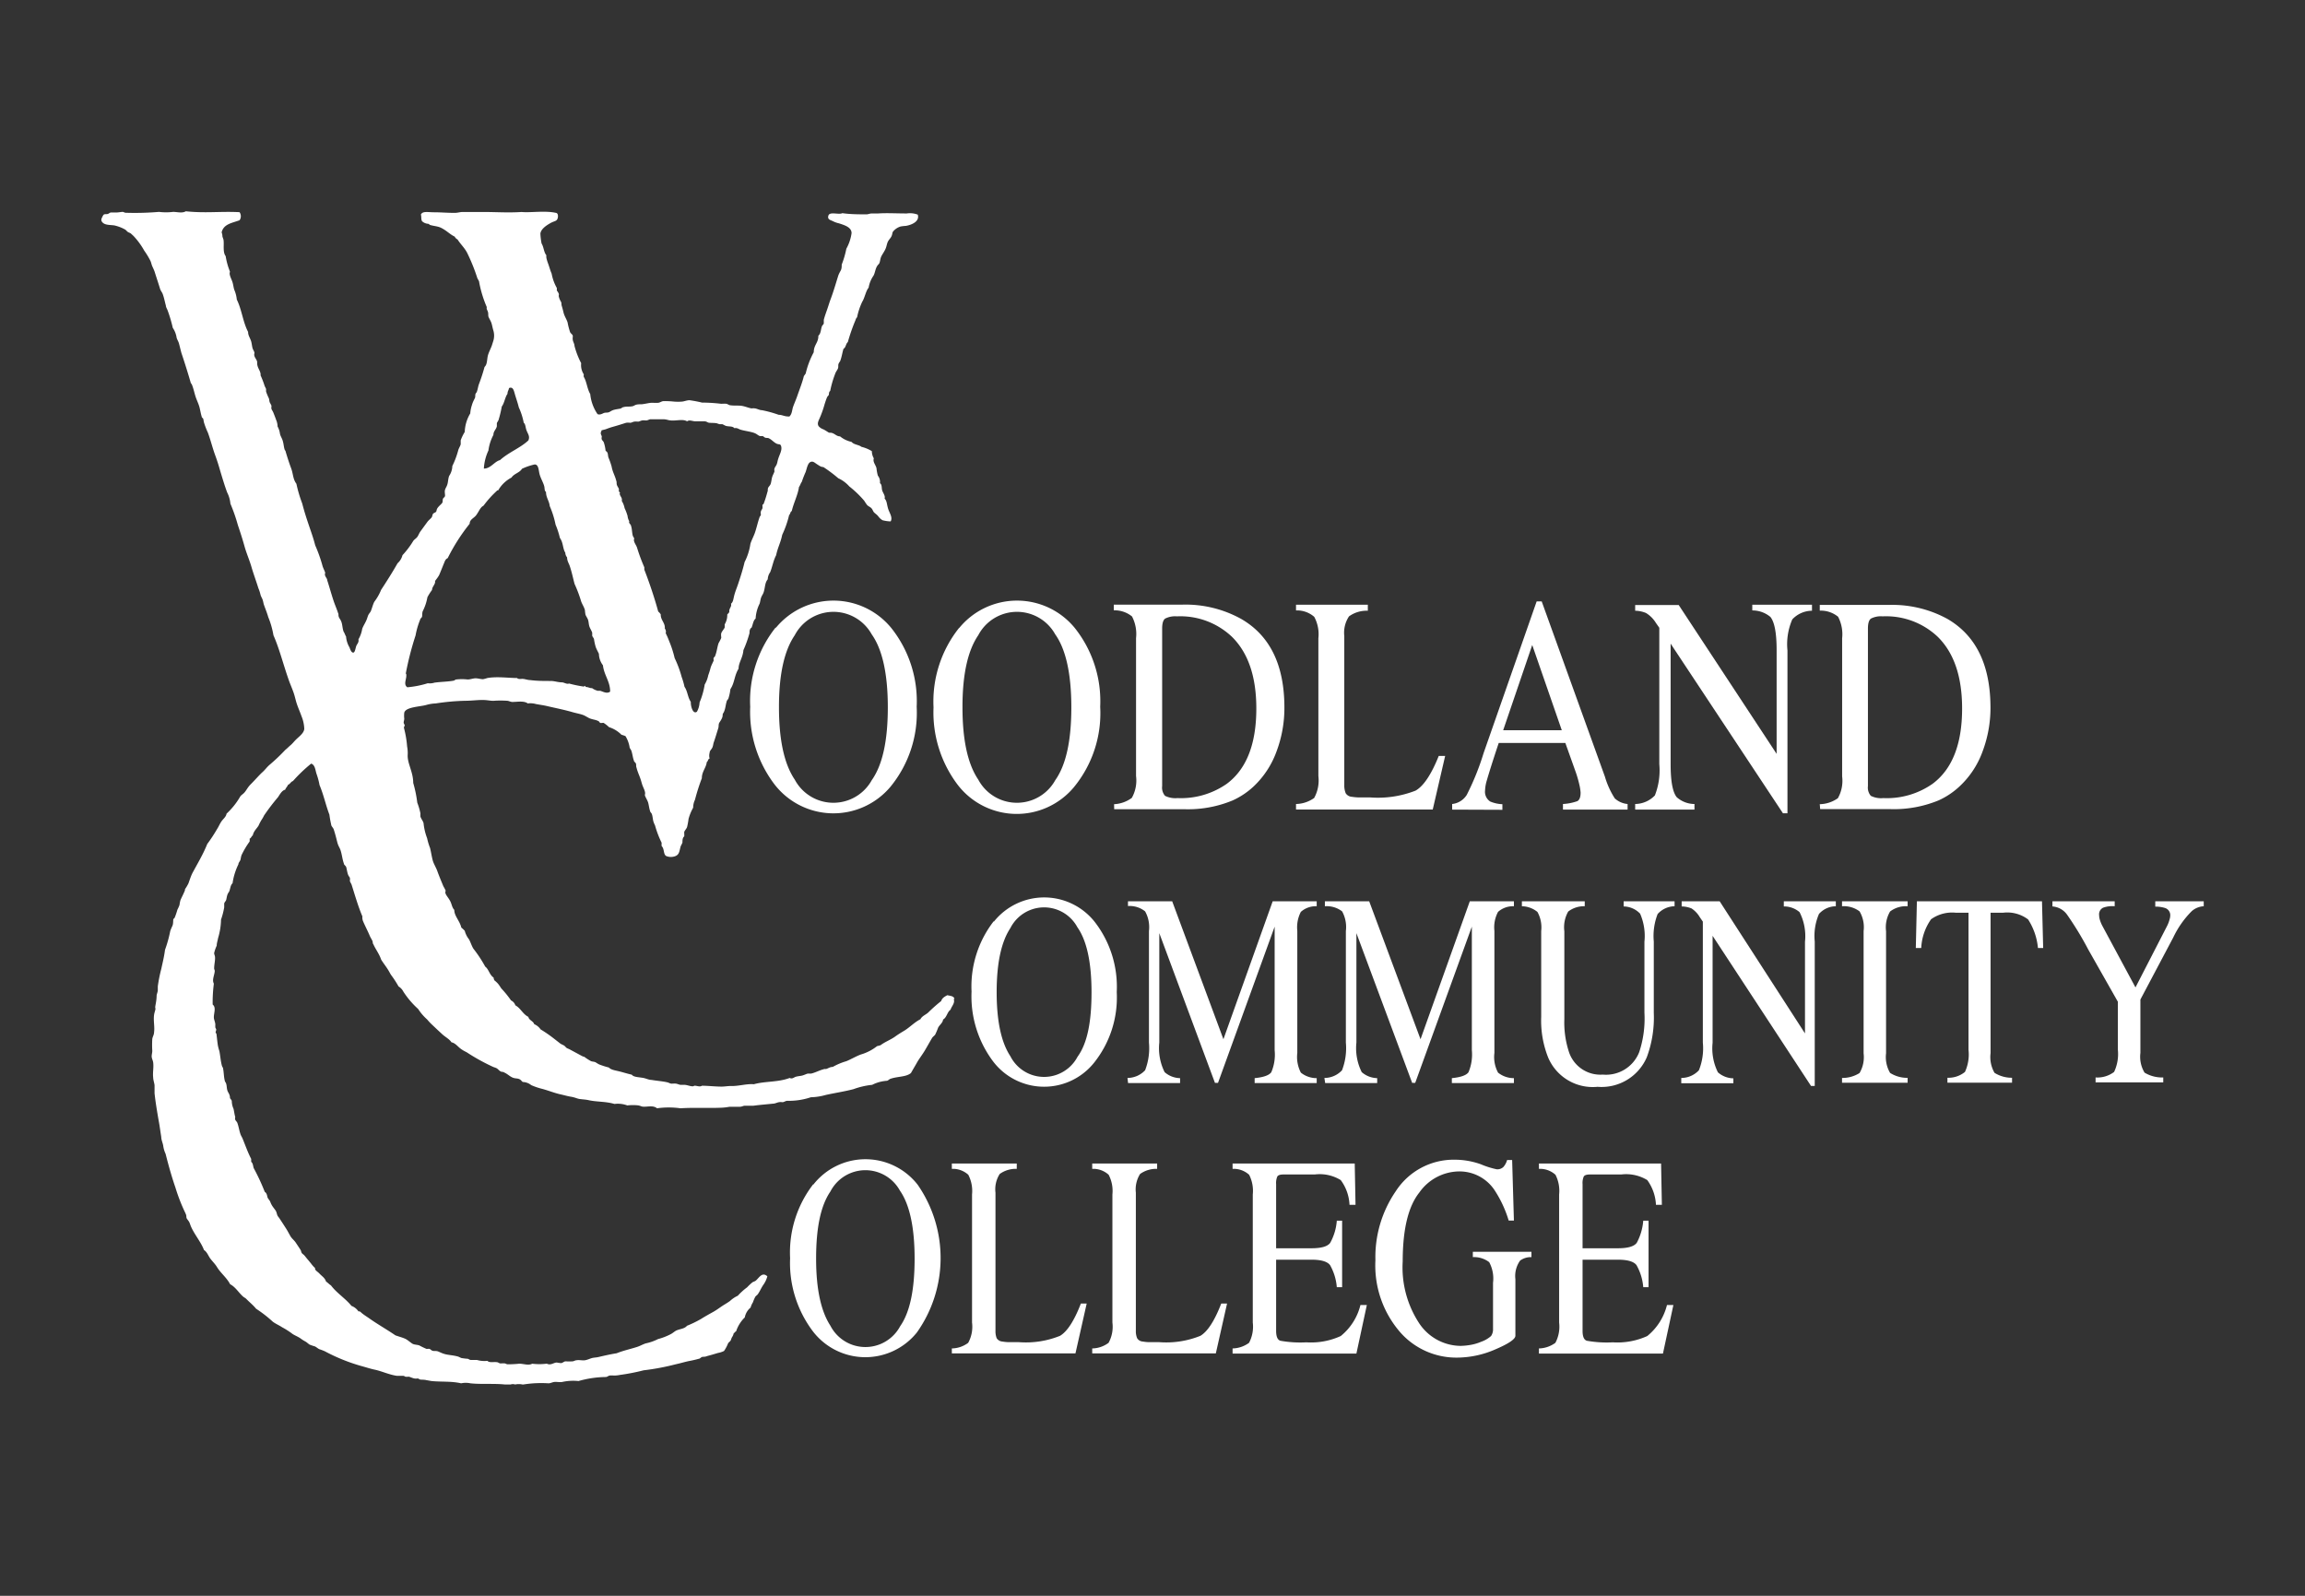 <svg id="Layer_1" data-name="Layer 1" xmlns="http://www.w3.org/2000/svg" viewBox="0 0 234 162"><rect x="0" y="0" width="234" height="162" fill="#333333" stroke="none"/><defs><style>.cls-1,.cls-2{fill:#fff;}.cls-1{fill-rule:evenodd;}</style></defs><path class="cls-1" d="M84.3,134.58a4,4,0,0,0,7.08.06c1-1.43,1.47-3.72,1.47-6.87s-.5-5.48-1.49-6.9a4,4,0,0,0-7.06.09c-1,1.46-1.45,3.73-1.45,6.81s.49,5.34,1.45,6.81m-1.74-14.31a6.72,6.72,0,0,1,10.6,0,13.06,13.06,0,0,1-.08,15,6.71,6.71,0,0,1-10.67-.27,11.52,11.52,0,0,1-2.2-7.28,11.32,11.32,0,0,1,2.35-7.5"/><path class="cls-2" d="M96.63,136.89a2.86,2.86,0,0,0,1.66-.57,3.39,3.39,0,0,0,.39-2.06v-13a3.56,3.56,0,0,0-.38-2,2.32,2.32,0,0,0-1.67-.6v-.54h6.59v.54a2.76,2.76,0,0,0-1.73.52,2.87,2.87,0,0,0-.43,1.9v14a2,2,0,0,0,.12.77.75.75,0,0,0,.58.34,4.87,4.87,0,0,0,.55.06h1.1a9.25,9.25,0,0,0,4.2-.64c.73-.43,1.44-1.52,2.12-3.28h.59l-1.14,5.06H96.63Z"/><path class="cls-2" d="M110.88,136.89a2.86,2.86,0,0,0,1.66-.57,3.39,3.39,0,0,0,.39-2.06v-13a3.56,3.56,0,0,0-.38-2,2.32,2.32,0,0,0-1.67-.6v-.54h6.59v.54a2.78,2.78,0,0,0-1.73.52,2.94,2.94,0,0,0-.43,1.9v14a1.84,1.84,0,0,0,.13.77.72.72,0,0,0,.58.34,4.46,4.46,0,0,0,.54.06h1.1a9.25,9.25,0,0,0,4.2-.64c.73-.43,1.44-1.52,2.12-3.28h.59l-1.14,5.06H110.88Z"/><path class="cls-2" d="M125.13,136.89a2.93,2.93,0,0,0,1.67-.57,3.49,3.49,0,0,0,.38-2.06v-13a3.58,3.58,0,0,0-.37-2,2.33,2.33,0,0,0-1.68-.6v-.54h12.4l.08,4.19H137a4.55,4.55,0,0,0-.89-2.51,4.08,4.08,0,0,0-2.64-.57h-3.17q-.51,0-.63.21a1.66,1.66,0,0,0-.12.77v6.51h3.59c1,0,1.63-.18,1.9-.55a5.48,5.48,0,0,0,.67-2.25h.54v6.75h-.54a5.43,5.43,0,0,0-.68-2.23c-.27-.37-.9-.56-1.89-.56h-3.59v7.23c0,.58.15.92.44,1a11.44,11.44,0,0,0,2.63.16,7.26,7.26,0,0,0,3.49-.64,5.84,5.84,0,0,0,2-3.15h.65l-1.06,4.93H125.13Z"/><path class="cls-2" d="M150.42,118.23a8.62,8.62,0,0,0,1.51.47.87.87,0,0,0,.7-.24,1.83,1.83,0,0,0,.37-.7h.51l.18,6.15h-.53a11.79,11.79,0,0,0-1.49-3.17,4.28,4.28,0,0,0-3.58-1.82,5,5,0,0,0-4,2.14q-1.69,2.11-1.69,7a10.32,10.32,0,0,0,1.69,6.3,5.1,5.1,0,0,0,4.2,2.27,6.62,6.62,0,0,0,1-.1,4.82,4.82,0,0,0,1.08-.32,3,3,0,0,0,1-.58,1.21,1.21,0,0,0,.2-.74v-4.66a3.51,3.51,0,0,0-.39-2.1,2.53,2.53,0,0,0-1.66-.51v-.54h5.95v.54a1.85,1.85,0,0,0-1.15.35,2.69,2.69,0,0,0-.48,1.89v5.74c0,.34-.67.8-2,1.37a9.78,9.78,0,0,1-3.86.85,7.59,7.59,0,0,1-5.76-2.49,10.33,10.33,0,0,1-2.59-7.39,11.8,11.8,0,0,1,2.06-7,7,7,0,0,1,6-3.21,7.89,7.89,0,0,1,2.66.47"/><path class="cls-2" d="M156.23,136.89a2.93,2.93,0,0,0,1.67-.57,3.49,3.49,0,0,0,.38-2.06v-13a3.58,3.58,0,0,0-.37-2,2.33,2.33,0,0,0-1.68-.6v-.54h12.4l.08,4.19h-.6a4.64,4.64,0,0,0-.88-2.51,4.13,4.13,0,0,0-2.65-.57h-3.16c-.35,0-.56.07-.64.21a1.66,1.66,0,0,0-.12.77v6.51h3.59c1,0,1.63-.18,1.91-.55a5.68,5.68,0,0,0,.66-2.25h.54v6.75h-.54a5.43,5.43,0,0,0-.68-2.23c-.27-.37-.9-.56-1.89-.56h-3.59v7.23c0,.58.15.92.44,1a11.44,11.44,0,0,0,2.63.16,7.33,7.33,0,0,0,3.5-.64,5.89,5.89,0,0,0,2-3.15h.65l-1.06,4.93H156.23Z"/><path class="cls-1" d="M102.57,107.22a3.84,3.84,0,0,0,6.82.06c1-1.37,1.42-3.55,1.42-6.56s-.48-5.23-1.43-6.58a3.84,3.84,0,0,0-6.81.08q-1.39,2.1-1.39,6.5t1.39,6.5m-1.68-13.65a6.54,6.54,0,0,1,10.23,0,10.75,10.75,0,0,1,2.25,7.14,10.61,10.61,0,0,1-2.33,7.21,6.5,6.5,0,0,1-10.29-.26,11,11,0,0,1-2.12-7,10.8,10.8,0,0,1,2.26-7.15"/><path class="cls-2" d="M114.46,109.43a2.46,2.46,0,0,0,1.79-.78,6.23,6.23,0,0,0,.39-2.81V94.52a3.29,3.29,0,0,0-.39-2,2.5,2.5,0,0,0-1.74-.54V91.5H119l5.2,14,5-14h4.47V92a2.28,2.28,0,0,0-1.61.57,3.41,3.41,0,0,0-.36,1.93v12.39a3.44,3.44,0,0,0,.36,2,2.55,2.55,0,0,0,1.61.56v.5h-6.3v-.5c.91-.09,1.47-.29,1.69-.6a4.53,4.53,0,0,0,.34-2.24V94.07l-5.75,15.86h-.31l-5.65-15.2v11.11a5.44,5.44,0,0,0,.54,3,2.44,2.44,0,0,0,1.57.61v.5h-5.28Z"/><path class="cls-2" d="M134.45,109.43a2.44,2.44,0,0,0,1.79-.78,6.23,6.23,0,0,0,.39-2.81V94.52a3.31,3.31,0,0,0-.38-2A2.56,2.56,0,0,0,134.5,92V91.5H139l5.21,14,5-14h4.48V92a2.28,2.28,0,0,0-1.61.57,3.31,3.31,0,0,0-.37,1.93v12.39a3.34,3.34,0,0,0,.37,2,2.55,2.55,0,0,0,1.61.56v.5h-6.3v-.5c.91-.09,1.47-.29,1.69-.6a4.65,4.65,0,0,0,.34-2.24V94.07l-5.75,15.86h-.31l-5.66-15.2v11.11a5.44,5.44,0,0,0,.54,3,2.47,2.47,0,0,0,1.57.61v.5h-5.28Z"/><path class="cls-2" d="M160.88,91.5V92a2.6,2.6,0,0,0-1.68.54,3.22,3.22,0,0,0-.39,2v8.91a9.58,9.58,0,0,0,.49,3.41,3.36,3.36,0,0,0,3.41,2.23,3.62,3.62,0,0,0,3.7-2.28,10.82,10.82,0,0,0,.53-4V95.6a5.67,5.67,0,0,0-.44-2.85,2.36,2.36,0,0,0-1.67-.73V91.5H170V92a2.36,2.36,0,0,0-1.72.79,6.15,6.15,0,0,0-.39,2.79v7.24a11.58,11.58,0,0,1-.71,4.51,5,5,0,0,1-5,3,4.92,4.92,0,0,1-5-2.94,10.12,10.12,0,0,1-.72-4.16V94.52a3.24,3.24,0,0,0-.38-1.94A2.54,2.54,0,0,0,154.5,92V91.5Z"/><path class="cls-2" d="M170.68,109.43a2.44,2.44,0,0,0,1.79-.78,6,6,0,0,0,.4-2.81V93.56l-.31-.45a2.67,2.67,0,0,0-.84-.89,2.76,2.76,0,0,0-1-.2V91.5h3.86l8.66,13.41V95.6a5.36,5.36,0,0,0-.55-3,2.39,2.39,0,0,0-1.6-.58V91.5h5.28V92a2.33,2.33,0,0,0-1.71.78,5.65,5.65,0,0,0-.43,2.8v14.66h-.38L173.86,95v10.86a5.44,5.44,0,0,0,.54,3,2.44,2.44,0,0,0,1.57.61v.5h-5.29Z"/><path class="cls-2" d="M187,109.43a3.24,3.24,0,0,0,1.78-.5,3.18,3.18,0,0,0,.41-2V94.52a3.16,3.16,0,0,0-.41-2A2.66,2.66,0,0,0,187,92V91.5h6.66V92a2.66,2.66,0,0,0-1.78.53,3.16,3.16,0,0,0-.41,2v12.39a3.18,3.18,0,0,0,.41,2,3.24,3.24,0,0,0,1.78.5v.5H187Z"/><path class="cls-2" d="M194.6,91.5h12.7l.12,4.74h-.53a6.45,6.45,0,0,0-1-2.9,3.5,3.5,0,0,0-2.56-.68h-1.25v14.25a3.19,3.19,0,0,0,.4,2,3.27,3.27,0,0,0,1.78.5v.5h-6.56v-.5a2.65,2.65,0,0,0,1.78-.59,4.26,4.26,0,0,0,.36-2.25V92.66h-1.26a3.67,3.67,0,0,0-2.54.66,5.51,5.51,0,0,0-1,2.92h-.55Z"/><path class="cls-2" d="M214.68,91.5V92a2.72,2.72,0,0,0-1.18.15.74.74,0,0,0-.4.76,1.71,1.71,0,0,0,.07.45,3.33,3.33,0,0,0,.29.69l3.33,6.19L220,94a3.14,3.14,0,0,0,.25-.66,1.4,1.4,0,0,0,.07-.38.76.76,0,0,0-.52-.78,3.08,3.08,0,0,0-1-.14V91.5h4.92V92a2,2,0,0,0-1.22.5,9.59,9.59,0,0,0-1.88,2.68l-3.33,6.29v5.42a3.13,3.13,0,0,0,.42,2,3.44,3.44,0,0,0,1.9.49v.5h-6.87v-.5a2.81,2.81,0,0,0,1.88-.56,4.26,4.26,0,0,0,.38-2.28v-4.85L212,96.4a32.55,32.55,0,0,0-2.15-3.54,2,2,0,0,0-1.49-.84V91.5Z"/><path class="cls-1" d="M80.68,79.14a4.45,4.45,0,0,0,7.82.06c1.09-1.54,1.63-4,1.63-7.39s-.55-5.89-1.64-7.42a4.44,4.44,0,0,0-7.81.1q-1.61,2.36-1.6,7.32c0,3.3.53,5.75,1.6,7.33M78.75,63.75a7.58,7.58,0,0,1,11.73,0,11.94,11.94,0,0,1,2.58,8,11.84,11.84,0,0,1-2.67,8.13,7.56,7.56,0,0,1-11.8-.3,12.17,12.17,0,0,1-2.43-7.83,12,12,0,0,1,2.59-8.06"/><path class="cls-1" d="M99.31,79.14a4.45,4.45,0,0,0,7.82.06c1.09-1.54,1.63-4,1.63-7.39s-.55-5.89-1.64-7.42a4.44,4.44,0,0,0-7.81.1q-1.61,2.36-1.6,7.32c0,3.3.53,5.75,1.6,7.33M97.38,63.75a7.58,7.58,0,0,1,11.73,0,11.94,11.94,0,0,1,2.58,8A11.84,11.84,0,0,1,109,79.94a7.56,7.56,0,0,1-11.8-.3,12.17,12.17,0,0,1-2.43-7.83,12,12,0,0,1,2.59-8.06"/><path class="cls-1" d="M118.25,80.78a2.36,2.36,0,0,0,1.29.24,8.12,8.12,0,0,0,5-1.45q3-2.23,3-7.65,0-4.83-2.47-7.27a7.62,7.62,0,0,0-5.6-2.08,2.22,2.22,0,0,0-1.19.23c-.2.15-.3.49-.3,1v16a1.28,1.28,0,0,0,.3,1m-5.18.84A3.29,3.29,0,0,0,114.9,81a3.6,3.6,0,0,0,.43-2.22v-14a3.85,3.85,0,0,0-.41-2.2,2.78,2.78,0,0,0-1.85-.62v-.58h7A11.66,11.66,0,0,1,126,62.83q4.39,2.53,4.39,9a12.55,12.55,0,0,1-.8,4.46,9.15,9.15,0,0,1-2.36,3.58,7.89,7.89,0,0,1-2.1,1.39,11.82,11.82,0,0,1-4.86.89h-7.16Z"/><path class="cls-2" d="M131.57,81.62a3.27,3.27,0,0,0,1.84-.61,3.67,3.67,0,0,0,.43-2.22v-14a3.71,3.71,0,0,0-.42-2.17,2.65,2.65,0,0,0-1.85-.65v-.58h7.29V62a3.07,3.07,0,0,0-1.91.57,3,3,0,0,0-.48,2V79.69a2.1,2.1,0,0,0,.14.83.8.8,0,0,0,.64.37,5.54,5.54,0,0,0,.6.06h1.22a10.47,10.47,0,0,0,4.64-.69c.81-.46,1.59-1.63,2.35-3.52h.65l-1.26,5.44H131.57Z"/><path class="cls-1" d="M158.55,74.13l-3-8.65-2.95,8.65Zm-11.13,8.06v-.57a2,2,0,0,0,1.48-.92,26.15,26.15,0,0,0,1.71-4.24L156,61.05h.51l6.42,17.8a8.46,8.46,0,0,0,1,2.2,2.22,2.22,0,0,0,1.3.57v.57h-6.56v-.57a5.22,5.22,0,0,0,1.46-.29q.33-.18.33-.87a5.1,5.1,0,0,0-.13-.82,12.23,12.23,0,0,0-.35-1.22l-1.07-3h-6.76c-.67,2-1.07,3.31-1.2,3.77a4.08,4.08,0,0,0-.19,1.07,1.17,1.17,0,0,0,.53,1.11,3.51,3.51,0,0,0,1.23.27v.57Z"/><path class="cls-2" d="M166,81.62a2.81,2.81,0,0,0,2-.87,6.94,6.94,0,0,0,.45-3.17V63.73l-.35-.5a3,3,0,0,0-1-1A3,3,0,0,0,166,62v-.58h4.42l9.94,15.11V66c0-1.72-.21-2.85-.63-3.37a2.84,2.84,0,0,0-1.84-.66v-.58h6.06V62a2.76,2.76,0,0,0-2,.88,6.32,6.32,0,0,0-.49,3.15V82.56H181L169.6,65.34V77.58c0,1.71.2,2.83.62,3.35a2.72,2.72,0,0,0,1.8.69v.57H166Z"/><path class="cls-1" d="M189.9,80.78a2.33,2.33,0,0,0,1.29.24,8.09,8.09,0,0,0,5-1.45q3-2.23,3-7.65,0-4.83-2.47-7.27a7.63,7.63,0,0,0-5.6-2.08,2.2,2.2,0,0,0-1.19.23c-.2.15-.3.49-.3,1v16a1.28,1.28,0,0,0,.3,1m-5.19.84a3.3,3.3,0,0,0,1.84-.61,3.6,3.6,0,0,0,.43-2.22v-14a3.85,3.85,0,0,0-.41-2.2,2.79,2.79,0,0,0-1.86-.62v-.58h7a11.66,11.66,0,0,1,5.94,1.41q4.38,2.53,4.39,9a12.55,12.55,0,0,1-.8,4.46,9.06,9.06,0,0,1-2.37,3.58,7.84,7.84,0,0,1-2.09,1.39,11.89,11.89,0,0,1-4.86.89h-7.17Z"/><path class="cls-1" d="M96.9,101.39c-.11-.29-.4-.28-.73-.36-.26.14-.53.28-.62.59a16.23,16.23,0,0,0-1.32,1.17c-.25.23-.63.35-.79.68-.62.31-1.1.85-1.7,1.2-.32.19-.62.38-.91.59-.48.33-1,.51-1.44.85a3.58,3.58,0,0,1-.35.09,4.81,4.81,0,0,1-1.65.85c-.51.19-1,.49-1.47.68a6.36,6.36,0,0,0-1.38.58c-.24,0-.41.11-.58.18s-.22,0-.36.06c-.42.11-.83.34-1.26.44-.1,0-.22,0-.32,0s-.38.15-.59.2-.44.06-.64.12-.37.26-.62.12c-1.16.45-2.53.32-3.64.64-.71-.07-1.57.21-2.35.18-.32,0-.62.06-.91.06-.67,0-1.3-.08-2-.09-.23.15-.5,0-.74,0-.07,0-.13.06-.2.06-.28,0-.56-.14-.85-.15-.13,0-.25,0-.38,0s-.31-.1-.47-.12-.3,0-.45,0-.3-.11-.46-.14c-.49-.11-1.07-.15-1.59-.24-.27,0-.54-.15-.82-.2-.49-.09-1-.08-1.17-.33-.53-.12-.91-.25-1.33-.35s-.79-.15-1-.38a7.79,7.79,0,0,1-1-.32,4.05,4.05,0,0,1-.35-.21c-.15-.07-.33-.06-.47-.12a5.21,5.21,0,0,1-.68-.44c-.08,0-.2-.06-.29-.11l-1.15-.62c-.1-.06-.23-.1-.32-.15s-.18-.19-.29-.26-.27-.12-.39-.21l-.64-.5a13.5,13.5,0,0,0-1.35-.93,1.47,1.47,0,0,0-.65-.53c-.09-.32-.54-.4-.59-.74-.56-.27-.78-.88-1.32-1.17a.85.85,0,0,0-.44-.5,10.41,10.41,0,0,0-1-1.23,4.84,4.84,0,0,0-.3-.44,2.6,2.6,0,0,0-.38-.36.62.62,0,0,1-.09-.29c-.42-.27-.49-.85-.85-1.11a13,13,0,0,0-1.2-1.82c-.18-.29-.28-.64-.44-.94a2.35,2.35,0,0,1-.44-.88,3.61,3.61,0,0,0-.35-.33c-.16-.69-.72-1.18-.71-1.79-.23-.23-.25-.57-.41-.88s-.4-.57-.47-.76,0-.22,0-.32a4.53,4.53,0,0,0-.23-.44c-.23-.56-.42-1-.62-1.56-.13-.35-.34-.68-.44-1s-.18-.87-.29-1.32a6.32,6.32,0,0,1-.3-1A5.87,5.87,0,0,1,43,83.57c-.06-.24-.25-.44-.32-.68a2.91,2.91,0,0,1,0-.32,6.64,6.64,0,0,0-.32-1.09,12.47,12.47,0,0,0-.41-2c0-1.13-.62-2-.56-2.88a3.51,3.51,0,0,0-.06-.82,10.52,10.52,0,0,0-.32-1.88c0-.12,0-.1.06-.2s-.09-.22-.09-.35.06-.24.06-.39a2.62,2.62,0,0,1,0-.61c.15-.6,1.66-.6,2.29-.8a4,4,0,0,1,.91-.14,23,23,0,0,1,3-.27c.6,0,1.18-.08,1.73-.08s.8.1,1.18.08a9.7,9.7,0,0,1,1.32,0c.17,0,.34.11.53.12.53,0,1.18-.14,1.58.15a2.07,2.07,0,0,1,.82.06c.42.08.78.12,1.23.23.86.2,1.64.35,2.47.59.34.1.69.16,1,.26s.47.24.73.36.61.15.85.26.16.17.24.21.24,0,.35,0a3.51,3.51,0,0,1,.56.44,3.07,3.07,0,0,1,1.26.77,3.12,3.12,0,0,1,.41.14,3.19,3.19,0,0,1,.41,1.09c0,.14.13.25.18.38.12.34.15.72.26,1,0,.12.17.21.21.32s0,.29.06.41c.09.37.23.68.35,1s.15.49.23.73.22.49.27.71,0,.23,0,.35.24.48.32.73.11.62.21.89c0,.1.13.18.17.29.1.26.09.55.18.82a3.35,3.35,0,0,0,.15.35,10,10,0,0,0,.67,1.76,1.69,1.69,0,0,0,0,.33c.29.29.16.79.44,1a1.24,1.24,0,0,0,1,0c.38-.18.36-.55.5-1a3.78,3.78,0,0,0,.17-.35c0-.14,0-.32.06-.47s.1-.11.12-.17,0-.28,0-.41.22-.33.29-.53a7,7,0,0,0,.15-.82,4.92,4.92,0,0,1,.47-1.15,1.8,1.8,0,0,1,.18-.79A21,21,0,0,1,71.25,79c0-.68.44-1.06.5-1.64.14-.07.11-.32.29-.35a1.08,1.08,0,0,1,0-.59c0-.22.21-.35.29-.56s.07-.31.12-.47c.18-.51.32-1,.47-1.47.06-.19,0-.4.12-.58s.23-.35.29-.53,0-.28.09-.41.11-.22.15-.33c.09-.27.11-.58.2-.85,0-.11.14-.2.18-.32a4.91,4.91,0,0,0,.2-.94c.44-.66.38-1.34.83-2.08,0-.63.43-1.09.49-1.88a12.06,12.06,0,0,0,.62-1.73c0-.15,0-.3.09-.44s.1-.08.12-.12c.13-.28.16-.72.41-.91a3.84,3.84,0,0,1,.41-1.53c.06-.21.08-.42.15-.61s.17-.31.23-.47c.19-.49.12-1,.44-1.38a1.33,1.33,0,0,1,.24-.71c.22-.52.32-1.18.61-1.73.17-.81.45-1.25.62-2.08a10.1,10.1,0,0,0,.7-2c.13-.1.11-.34.27-.41.17-.77.63-1.67.73-2.44.12-.15.17-.38.29-.53a9.88,9.88,0,0,1,.39-1c.12-.35.2-.86.47-1s.46.08.67.21.41.3.65.29a14.34,14.34,0,0,1,1.52,1.14,3.37,3.37,0,0,1,1.12.83,10.54,10.54,0,0,1,1.52,1.46,4.19,4.19,0,0,0,.3.44c.13.13.32.19.44.33s.14.27.23.38.3.24.44.41a1.38,1.38,0,0,0,.44.41,3.47,3.47,0,0,0,.83.12c.23-.42-.14-.87-.27-1.32s-.11-.76-.35-1c.1-.26-.16-.56-.24-.82s0-.59-.23-.74a1,1,0,0,0-.21-.76,4.28,4.28,0,0,1-.14-.76c-.08-.34-.4-.64-.27-1a1.43,1.43,0,0,1-.2-.73,3.75,3.75,0,0,0-1.06-.44c-.27-.22-.77-.21-1-.5a2.78,2.78,0,0,1-1.17-.56c-.31,0-.49-.22-.74-.32s-.29,0-.44-.09-.31-.2-.5-.3a1.13,1.13,0,0,1-.49-.32c-.19-.29,0-.57.14-.91a10.31,10.31,0,0,0,.47-1.35c.08-.24.16-.5.24-.67s.13-.15.17-.24,0-.33.15-.41a10.18,10.18,0,0,1,.5-1.73c.07-.22.23-.4.29-.56s0-.32.06-.47.14-.21.18-.32c.15-.41.2-.81.32-1.2.25-.13.23-.52.44-.68a18.76,18.76,0,0,1,.79-2.26.51.51,0,0,1,.15-.26,6.61,6.61,0,0,1,.53-1.59c.24-.37.37-1.12.64-1.41a3,3,0,0,1,.5-1.23c.14-.26.17-.58.3-.85s.22-.27.29-.41.09-.44.18-.65.32-.52.44-.79.13-.48.23-.71.28-.37.38-.58.07-.33.15-.47a1.58,1.58,0,0,1,.79-.53,4.78,4.78,0,0,1,.53-.06c.63-.11,1.41-.47,1.2-1.14a2.19,2.19,0,0,0-1.11-.12c-1.13,0-2-.06-2.91,0-.22,0-.44,0-.64,0s-.37.09-.56.09c-.68,0-1.63,0-2.44-.12-.33.19-1.27-.19-1.41.24s.25.46.47.58a2.44,2.44,0,0,0,.59.21c.59.19,1.29.4,1.29,1a4.54,4.54,0,0,1-.53,1.58,9.36,9.36,0,0,1-.47,1.61c0,.21,0,.42-.11.62s-.18.33-.24.5c-.24.77-.47,1.57-.76,2.35-.09.23-.16.46-.24.7-.15.48-.36,1-.47,1.44,0,.11,0,.25,0,.35s-.16.2-.2.33c-.11.31-.09.71-.35.93,0,.75-.46.9-.47,1.68a8.61,8.61,0,0,0-.82,2.17c-.07.07-.11.17-.18.24-.17.7-.46,1.4-.7,2.11-.12.33-.27.67-.39,1s-.1.74-.38,1c0,0-.08,0-.09,0-.44,0-.63-.17-1-.17a11.63,11.63,0,0,0-1.71-.47c-.23,0-.47-.15-.7-.18s-.24,0-.35,0c-.33-.06-.66-.21-1-.26s-.77,0-1.15-.06c-.13,0-.27-.13-.41-.15s-.4,0-.53,0a16.94,16.94,0,0,0-1.93-.12A12.36,12.36,0,0,0,70,40.63c-.28,0-.52.12-.77.14a5.2,5.2,0,0,1-.79,0,9.4,9.4,0,0,0-1.06-.05c-.2,0-.37.15-.55.17s-.46,0-.68,0-.63.11-1,.15c-.19,0-.45,0-.61.06s-.21.12-.33.14c-.3.07-.61,0-.91.09-.11,0-.2.12-.32.15s-.5.07-.73.15-.31.18-.47.23-.35,0-.53.09-.39.18-.59.09A4.34,4.34,0,0,1,59.92,40c-.31-.51-.36-1.27-.65-1.73a.46.46,0,0,1,0-.26A1.71,1.71,0,0,1,59,36.87a8.24,8.24,0,0,1-.68-1.76c0-.2-.14-.4-.17-.59s0-.27,0-.41-.17-.21-.27-.38a6.75,6.75,0,0,1-.26-1c-.1-.32-.32-.63-.41-1s-.12-.48-.18-.67,0-.29-.09-.44-.16-.32-.2-.47,0-.2,0-.29a1.17,1.17,0,0,0-.21-.36v-.26A4.71,4.71,0,0,1,56,27.77c-.13-.28-.21-.6-.32-.91s-.27-.72-.21-.94c-.26-.3-.27-.86-.49-1.2a6.76,6.76,0,0,1-.12-1c.05-.47.61-.84,1-1.06s.58-.19.7-.38.14-.64-.12-.67c-1.12-.25-2.59,0-3.49-.09-1.34.09-2.55,0-3.84,0-.14,0-.41,0-.68,0-.56,0-1,0-1.47,0-.28,0-.56.11-.88.09-.7,0-1.34-.06-2-.06s-1.17-.14-1.35.23c.07.23,0,.49.12.68a1,1,0,0,0,.61.26c.08,0,.14.1.21.12.33.1.69.12,1,.24.64.28,1,.72,1.49.94a.63.63,0,0,0,.29.29c.3.48.74.87,1,1.41a18.75,18.75,0,0,1,1,2.49c.05.13.14.24.18.35a11.72,11.72,0,0,0,.79,2.62c-.06.18.07.32.12.5s0,.35.06.5.22.4.29.61.11.47.18.71a1.84,1.84,0,0,1,0,1.14l-.15.47c-.11.29-.26.58-.35.85-.16.44-.06,1-.38,1.29A17.48,17.48,0,0,1,48.62,39c-.08.23-.11.45-.18.68s-.13.2-.17.32,0,.29-.06.41-.23.44-.3.71a3.29,3.29,0,0,0-.17.85,3.9,3.9,0,0,0-.56,1.88,4.46,4.46,0,0,0-.41.85c0,.11,0,.26,0,.38s-.17.38-.24.59a8.75,8.75,0,0,1-.61,1.64,1.9,1.9,0,0,1-.32,1c-.11.28-.1.58-.18.85s-.18.36-.24.56,0,.4,0,.58-.16.21-.21.33,0,.32-.09.44-.29.27-.44.47-.1.32-.17.41-.22.11-.3.2-.07.25-.14.36-.29.28-.42.44l-.73,1c-.13.18-.2.4-.32.56s-.3.25-.41.41a8.78,8.78,0,0,1-1.09,1.44,1.63,1.63,0,0,1-.5.82c-.49.87-1.1,1.83-1.67,2.7A5.18,5.18,0,0,1,38,61.09c-.15.29-.21.59-.35.94-.06.14-.19.26-.26.41s-.11.33-.18.49c-.13.32-.33.6-.44.91a3,3,0,0,1-.38,1.06c.06.31-.12.45-.21.65s-.13.7-.32.7-.29-.28-.38-.53a2.55,2.55,0,0,1-.35-1.11c-.1-.14-.14-.34-.24-.47-.13-.33-.12-.7-.23-1s-.21-.34-.27-.53,0-.23-.06-.35c-.1-.31-.23-.63-.35-.94-.28-.76-.5-1.62-.76-2.41,0-.16-.15-.3-.21-.47s0-.2,0-.29-.19-.44-.26-.67A15.07,15.07,0,0,0,32,55.36c-.19-.75-.43-1.4-.68-2.14s-.45-1.38-.64-2.11a13.61,13.61,0,0,1-.59-2c-.36-.48-.32-1-.53-1.56s-.41-1.19-.56-1.7c0-.08-.09-.15-.11-.23-.08-.26-.09-.54-.18-.85s-.23-.47-.29-.74a2,2,0,0,0-.24-.73,1.83,1.83,0,0,0-.15-.68c-.09-.26-.18-.48-.29-.76-.05-.12-.15-.25-.18-.35s0-.22,0-.32a3.48,3.48,0,0,0-.17-.33c-.05-.12-.05-.28-.09-.41a6.07,6.07,0,0,1-.29-.7c0-.08,0-.17,0-.24s-.12-.25-.15-.35a9.24,9.24,0,0,0-.41-1.06c.05-.31-.21-.62-.3-.94s0-.37-.08-.55-.19-.3-.24-.47,0-.22,0-.33-.16-.33-.2-.49-.07-.42-.12-.62c-.09-.35-.34-.66-.32-1-.53-1-.64-2.26-1.15-3.29a3.26,3.26,0,0,0-.26-1c-.08-.26-.1-.52-.18-.77s-.2-.46-.26-.7,0-.26,0-.38A7,7,0,0,1,22.91,26c-.3-.38-.16-1.11-.21-1.56,0-.15-.09-.3-.12-.44a1.11,1.11,0,0,0-.08-.41c.2-.86,1.07-.95,1.82-1.23a.72.72,0,0,0,0-.82c-2-.1-3.42.12-5.46-.09-.37.22-.86.06-1.29.06a5.72,5.72,0,0,1-1.43,0,28.75,28.75,0,0,1-3.38.09c-.1,0-.22-.09-.32-.09s-.37.05-.56.06-.44,0-.59,0-.21.11-.35.15-.28,0-.38.05-.22.35-.27.47v.15c.19.52.93.42,1.35.5a4.18,4.18,0,0,1,1.06.41c.1.06.16.16.27.24s.22.09.32.17l.26.24a7.42,7.42,0,0,1,1.09,1.49,7.81,7.81,0,0,1,.61,1c.1.18.12.39.21.59s.17.36.24.56c.18.58.42,1.29.55,1.73.07.21.2.34.27.53.14.37.21.78.32,1.17,0,.16.12.33.18.5a14.23,14.23,0,0,1,.52,1.76,2.41,2.41,0,0,1,.39,1c.05.19.17.36.23.56s.16.64.26,1c.32.95.65,2,.94,3,0,.07.09.12.12.2.19.46.28,1,.44,1.41.11.29.24.57.32.85s.14.69.24,1c0,.1.1.12.15.21a3,3,0,0,1,.06.32,7.88,7.88,0,0,0,.41,1.08c.27.72.47,1.55.73,2.26.2.55.35,1,.53,1.65.23.76.45,1.5.7,2.17a3.11,3.11,0,0,1,.33,1.14,17.61,17.61,0,0,1,.76,2.18c.24.71.47,1.42.67,2.14s.5,1.39.71,2.11.48,1.44.7,2.15a4,4,0,0,1,.21.64c.05.21.17.37.23.56s.07.32.12.47c.14.41.32.83.44,1.26a8.66,8.66,0,0,1,.53,1.85c.63,1.43,1,3,1.61,4.7.14.37.3.74.44,1.14s.21.81.36,1.23.3.75.44,1.15A3.71,3.71,0,0,1,30.89,74c-.05.46-.56.79-.88,1.12-.18.18-.32.37-.5.52s-.36.34-.56.5a18.67,18.67,0,0,1-1.58,1.5c-.26.22-.46.51-.74.76s-.76.8-1.14,1.18-.43.59-.68.88c-.11.13-.29.23-.41.38A7.4,7.4,0,0,1,23,82.6c-.05.32-.32.51-.5.76s-.29.54-.46.8a16,16,0,0,1-1,1.52c-.45,1.12-1,2-1.53,3-.15.32-.25.64-.38,1a4.36,4.36,0,0,1-.35.59c0,.06,0,.15-.06.24-.12.3-.29.6-.41.9a4.3,4.3,0,0,0-.09.47,4.13,4.13,0,0,1-.21.47,7.71,7.71,0,0,1-.26.77c0,.06-.12.13-.15.2s0,.45-.09.65-.17.37-.23.56a12.82,12.82,0,0,1-.53,1.9c-.08.66-.24,1.3-.38,1.94a14.81,14.81,0,0,0-.35,1.76c0,.14,0,.28,0,.41s-.1.36-.12.53c0,.37-.07.73-.12,1s0,.23,0,.35-.12.41-.14.62c-.08.6.08,1.19,0,1.76,0,.24-.15.45-.18.67a9.78,9.78,0,0,0,0,1.21c0,.2-.07.4-.06.59s.12.38.15.58c.07.53-.06,1,0,1.53,0,.26.14.64.14.82s0,.44,0,.79c.1.92.25,1.8.41,2.73.11.57.18,1.14.27,1.7,0,.3.15.59.2.89a2.78,2.78,0,0,0,.24.82c.3,1.19.62,2.33,1,3.43a18.08,18.08,0,0,0,.91,2.38c.06.12.12.25.17.38s0,.28.09.41.18.23.24.35.11.31.17.44c.37.84,1,1.54,1.32,2.38.32.2.43.59.65.88s.49.55.67.85c.38.62,1,1.09,1.33,1.74.54.28.85.83,1.29,1.23.1.1.24.15.35.26.33.34.68.61,1,1a13,13,0,0,1,1.7,1.32c.28.21.64.36.94.56a8.25,8.25,0,0,1,.94.59c.26.22.63.33.94.55a3.76,3.76,0,0,0,.47.3c.17.09.28.22.44.32a4.61,4.61,0,0,0,.53.18c.16.07.32.23.47.29a5.2,5.2,0,0,1,.55.21,18.53,18.53,0,0,0,3.79,1.52c.41.11.79.24,1.2.33.76.15,1.5.52,2.32.64.2,0,.39,0,.59,0s.18.07.29.09.22,0,.32,0,.39.15.59.18.22,0,.32,0,.16.09.27.11.4,0,.62.06l.52.09c1,.1,2,0,3,.23a2.29,2.29,0,0,1,.94,0c1.12.12,2.33,0,3.52.12h.56a.76.76,0,0,1,.47,0h0a1.7,1.7,0,0,1,.74,0v0h.09a11.54,11.54,0,0,1,2.55-.12c.21,0,.4-.12.62-.14s.54.05.79,0a5.21,5.21,0,0,1,1.64-.09,10.46,10.46,0,0,1,2.76-.41c.15,0,.27-.13.41-.15s.35,0,.53,0a3,3,0,0,0,.5-.06,21,21,0,0,0,2.41-.47,24.11,24.11,0,0,0,3.25-.61c.51-.11.92-.24,1.35-.33a10.37,10.37,0,0,0,1-.23c.11,0,.21-.14.32-.18s.33,0,.5-.09c.46-.12.69-.19,1.12-.32a2.38,2.38,0,0,0,.62-.2,3.61,3.61,0,0,0,.41-.77c.06-.11.21-.2.26-.29s.08-.24.15-.35a1.12,1.12,0,0,0,.17-.41c.09,0,.13-.15.24-.18a3.48,3.48,0,0,1,.88-1.41,1.69,1.69,0,0,1,.59-1,1.84,1.84,0,0,1,.23-.52,4.1,4.1,0,0,1,.24-.56c.06-.11.19-.17.26-.27.2-.28.32-.59.53-.91a2.66,2.66,0,0,0,.44-.91c-.54-.5-.86.19-1.18.44-.08.07-.27.12-.35.18a6.17,6.17,0,0,0-.53.5,6.28,6.28,0,0,0-.94.85,3,3,0,0,0-.79.53c-.27.2-.55.35-.82.53s-.55.39-.85.56-.84.46-1.26.73a11.25,11.25,0,0,1-1.44.7c-.25.32-.77.32-1.12.5-.18.1-.33.25-.53.35a6.18,6.18,0,0,1-1.29.5,5,5,0,0,1-1.26.44c-.32.11-.62.29-.94.38-.63.2-1.33.35-2,.62-.64.1-1.28.25-1.84.38-.21.05-.38.05-.59.09s-.52.2-.79.24-.57-.05-.85,0c-.13,0-.25.09-.39.11a5.93,5.93,0,0,1-.73,0c-.13,0-.29.16-.44.18a3.56,3.56,0,0,1-.44-.06c-.23,0-.44.16-.68.18s-.25-.06-.38-.06a5.78,5.78,0,0,1-1.44,0c-.38.21-.85,0-1.32,0a11.46,11.46,0,0,1-1.17.06c-.1,0-.19-.07-.29-.09s-.31,0-.44,0-.21-.1-.33-.12c-.36-.06-.79.08-1-.14a2.78,2.78,0,0,1-1.06-.09c-.19,0-.4,0-.59,0s-.23-.1-.35-.12a5.06,5.06,0,0,1-.53-.06c-.16,0-.31-.13-.47-.17-.45-.13-.91-.14-1.29-.24s-.57-.23-.76-.29-.37,0-.53-.06-.19-.15-.29-.18-.2,0-.3,0a7,7,0,0,1-.73-.35c-.21-.08-.46-.07-.65-.15s-.51-.4-.79-.53-.67-.23-1-.35c-.83-.57-1.78-1.11-2.58-1.67-.25-.18-.53-.35-.76-.53s-.22-.25-.41-.23a1.47,1.47,0,0,0-.71-.56c-.62-.77-1.49-1.29-2.08-2.08-.19-.11-.32-.28-.5-.39-.12-.37-.38-.51-.62-.76s-.32-.26-.44-.41,0-.17-.09-.24-.22-.22-.32-.35c-.22-.29-.41-.49-.62-.76s-.25-.23-.35-.35-.08-.23-.14-.33-.34-.52-.5-.76-.39-.4-.53-.64-.28-.52-.44-.77-.43-.67-.65-1c-.05-.09-.18-.23-.23-.33s-.08-.3-.15-.44-.32-.42-.44-.64-.11-.26-.18-.39-.18-.23-.23-.35-.06-.46-.29-.58a21.33,21.33,0,0,0-1.12-2.41c-.08-.21-.06-.48-.26-.65,0-.1,0-.27,0-.29-.34-.65-.6-1.4-.88-2.08-.05-.12-.13-.24-.18-.36-.15-.38-.2-.83-.35-1.23-.05-.12-.17-.2-.21-.32s0-.18,0-.27c-.08-.28-.11-.54-.17-.82a2,2,0,0,1-.18-.82,1.2,1.2,0,0,0-.18-.26c0-.4-.18-.53-.26-.77s-.06-.46-.12-.67-.12-.2-.14-.3c-.11-.4-.1-.85-.18-1.26,0-.1-.09-.19-.12-.29-.14-.53-.16-1-.26-1.5a4.75,4.75,0,0,1-.15-.56c-.05-.31-.11-.9-.14-1.14,0-.07-.09-.14-.09-.21s.06-.17.06-.26-.08-.15-.09-.24a2.06,2.06,0,0,1,0-.26c0-.27-.15-.5-.15-.76,0-.46.25-1-.12-1.29a14.65,14.65,0,0,1,.12-2.12c-.21-.4.07-.86.09-1.29,0-.09-.06-.17-.06-.26,0-.38.11-.79.09-1.12,0-.16-.09-.3-.09-.44A4,4,0,0,1,22,96c0-.26.1-.52.14-.77a7,7,0,0,0,.3-1.88,7.68,7.68,0,0,0,.32-1.23c0-.13,0-.26,0-.38s.16-.25.2-.38.07-.41.15-.59.14-.21.18-.32c.1-.3.11-.59.32-.79a6.38,6.38,0,0,1,.59-1.91c0-.16.15-.3.2-.44s.06-.39.15-.56a8.7,8.7,0,0,1,.79-1.32,1.12,1.12,0,0,0,0-.29c.16-.06.18-.25.32-.33.1-.46.4-.68.59-1a4.79,4.79,0,0,1,.29-.56,3.59,3.59,0,0,0,.27-.47,22.06,22.06,0,0,1,1.41-1.85c.19-.28.4-.69.73-.76.07-.2.22-.31.29-.5.22-.08.28-.31.5-.38a15.48,15.48,0,0,1,1.85-1.77c.38.12.42.62.53,1a7.39,7.39,0,0,1,.32,1.18c.42,1,.62,2,1,3a9.61,9.61,0,0,0,.18,1c0,.17.2.32.26.5.15.46.24.82.35,1.26s.23.54.33.82c.16.46.19.95.35,1.38,0,.14.18.22.23.35s.1.51.18.74.17.26.2.38,0,.2,0,.29.14.28.18.41c.34,1.07.67,2.22,1.09,3.2a1,1,0,0,0,.06.47c.21.5.48,1,.7,1.53.09.2.2.35.26.5s0,.22.09.32c.24.54.61,1,.79,1.56.23.37.48.68.68,1s.22.4.35.59a10.58,10.58,0,0,1,.74,1.14,1.32,1.32,0,0,1,.49.53,8.83,8.83,0,0,0,1.5,1.76,5.15,5.15,0,0,0,.91,1.06,5.77,5.77,0,0,0,.53.56l.56.53.38.35c.33.33.78.53,1,.88.41.08.65.46,1,.7s.49.26.71.42A20.42,20.42,0,0,0,50,108.28c.13.07.31.1.44.18s.25.25.41.32.23,0,.32.09c.3.12.53.36.82.5s.49.08.71.17.24.23.38.3a1.45,1.45,0,0,1,.85.32,6.68,6.68,0,0,0,1.12.38c.66.18,1.27.43,1.87.56.41.09.64.17,1.06.24s.59.19.88.23.6.05.91.12c.83.18,1.74.12,2.61.38a2.72,2.72,0,0,1,1.3.15,4.85,4.85,0,0,1,1.14,0,2.89,2.89,0,0,1,.35.11c.47.09,1.09-.18,1.53.18a8.62,8.62,0,0,1,2.38,0c1.41-.09,2.8,0,4.19-.06a6,6,0,0,0,.77-.09c.33,0,.71,0,1,0s.38-.1.56-.11c.35,0,.62,0,.88,0,.69-.09,1.43-.15,2-.21.21,0,.4-.12.61-.15s.24,0,.36,0,.29-.12.44-.14a7,7,0,0,0,2.43-.36,6,6,0,0,0,1.5-.23c.94-.21,1.9-.35,2.82-.59a7.89,7.89,0,0,1,1.9-.44,3.88,3.88,0,0,1,1.47-.41c.14,0,.24-.15.38-.2.73-.26,1.59-.17,2.09-.59.21-.38.41-.7.61-1.06s.55-.81.8-1.23.49-.86.73-1.26c.08-.14.23-.22.32-.35a7.56,7.56,0,0,0,.3-.71c.15-.29.47-.48.5-.82.38-.21.41-.76.76-1,.1-.35.48-.67.32-1.08M61,43.74c.11-.1.29-.09.53-.18s.46-.17.68-.23c.44-.12.94-.28,1.35-.41a1.41,1.41,0,0,1,.41,0c.15,0,.27-.1.44-.12s.28,0,.38,0,.27-.1.41-.12.27,0,.41,0,.28-.1.41-.12c.41,0,.88,0,1.27,0s.51.1.79.12c.59.06,1.23-.17,1.67.09.26-.18.54,0,.85,0s.59,0,.88,0,.31.13.53.15.43,0,.76.05a2.14,2.14,0,0,0,.27.09c.08,0,.18,0,.26,0s.27.14.41.18c.29.08.65,0,.85.23.25-.07.43.09.62.15.41.12.85.17,1.26.29s.47.28.71.36c.08,0,.18,0,.26,0s.18.14.3.17.26,0,.35.06c.27.12.49.4.76.53s.37,0,.47.23c.14.44-.14.83-.29,1.33-.06.17-.08.38-.15.55s-.2.3-.23.44,0,.19,0,.27-.18.39-.24.61-.08.5-.15.68-.21.26-.26.41,0,.26-.06.38a12,12,0,0,1-.38,1.2c0,.05-.11.09-.12.12s0,.2,0,.3-.14.25-.17.38,0,.22,0,.32-.09.15-.12.23c-.19.51-.31,1.12-.5,1.65-.13.36-.33.72-.44,1.08a5.91,5.91,0,0,1-.59,1.85c-.19.8-.43,1.54-.67,2.26-.13.39-.28.73-.38,1.12s-.11.68-.33.85c.1.32-.23.46-.17.85a2.41,2.41,0,0,1-.21.24,1.79,1.79,0,0,1-.26,1c0,.09,0,.2,0,.3s-.31.44-.35.61,0,.34,0,.47a5.28,5.28,0,0,1-.27.53c-.14.4-.18.89-.35,1.29,0,.08-.12.13-.15.21s0,.21,0,.26-.27.54-.32.77a7,7,0,0,1-.23.73,2.92,2.92,0,0,1-.36.94,7.7,7.7,0,0,1-.52,1.82,2.1,2.1,0,0,1-.27.94c-.39.3-.64-.53-.62-1-.32-.46-.32-1.07-.64-1.53a7.38,7.38,0,0,0-.29-1,10.88,10.88,0,0,0-.71-1.91,10.83,10.83,0,0,0-.56-1.73,7.64,7.64,0,0,0-.35-.8.5.5,0,0,0-.09-.47c.06-.57-.44-.87-.41-1.43a1.08,1.08,0,0,0-.26-.3c-.35-1.31-.92-3-1.41-4.25,0-.07,0-.13,0-.24a18.21,18.21,0,0,1-.74-2c-.07-.21-.23-.41-.29-.62s0-.2,0-.29-.11-.18-.14-.3c-.09-.32-.07-.69-.18-1,0-.1-.14-.2-.18-.3s0-.13,0-.17a1.27,1.27,0,0,1-.17-.53,5,5,0,0,0-.3-.79,2.2,2.2,0,0,0-.29-.74c.07-.28-.11-.41-.18-.61s0-.15,0-.21-.1-.1-.11-.15,0-.16,0-.23-.17-.29-.21-.44,0-.28-.06-.41c-.13-.52-.37-.87-.47-1.44a7.65,7.65,0,0,0-.32-.91c-.09-.28,0-.52-.29-.68a3.89,3.89,0,0,0-.18-.85c-.05-.14-.17-.2-.21-.32s0-.18,0-.29-.23-.34,0-.56M49.59,45.68a4.67,4.67,0,0,1,.5-1.53c0-.39.29-.56.35-.88,0-.08,0-.2,0-.29s.18-.28.2-.44a11.15,11.15,0,0,0,.3-1.27c.27-.35.32-.93.58-1.29,0-.28.13-.36.15-.58.4-.18.49.22.59.58s.3.92.41,1.38a6.8,6.8,0,0,1,.5,1.56c.19.14.16.45.29.79s.36.59.18,1c-.83.78-2,1.2-2.88,2-.57.14-.94.86-1.64.86a5,5,0,0,1,.47-1.85m-8.4,22.68a30.93,30.93,0,0,1,1-3.9,7.78,7.78,0,0,1,.47-1.61c0-.09.14-.17.18-.27s0-.39.08-.58a5.09,5.09,0,0,0,.47-1.41,5.48,5.48,0,0,1,.47-.74c0-.24.18-.42.27-.64s0-.21.06-.3.31-.39.41-.61c.17-.4.31-.76.47-1.15.1-.23.14-.42.38-.53a19.21,19.21,0,0,1,2.23-3.49c0-.45.44-.56.67-.88s.3-.52.47-.73.22-.16.3-.27a10.3,10.3,0,0,1,1.32-1.46c0-.1.09,0,.14-.06a3.35,3.35,0,0,1,1.35-1.29c.25-.4.82-.48,1.06-.89a6.13,6.13,0,0,1,1.29-.44c.41,0,.39.59.5,1s.36.81.47,1.21c.06.22,0,.46.18.58,0,.58.32.89.38,1.44a9.17,9.17,0,0,1,.59,1.88,8.48,8.48,0,0,1,.44,1.35c.36.5.27,1.06.55,1.5a.74.74,0,0,0,.18.47c0,.39.2.63.29.94.19.57.31,1.16.47,1.76A13.39,13.39,0,0,1,59,61.06c.11.3.3.57.38.88a3.78,3.78,0,0,0,.06.47c.08.19.2.34.26.52s.06.4.12.62.22.44.3.68c0,.08,0,.2,0,.29s.15.24.18.35a5.43,5.43,0,0,0,.18.82c.09.24.21.45.32.68a2,2,0,0,0,.41,1.17c.11,1,.74,1.65.73,2.67-.32.25-.72,0-1-.08a1.92,1.92,0,0,0-.24,0,1.65,1.65,0,0,1-.59-.27c-.28,0-.33-.1-.61-.12a.07.07,0,0,1-.06-.11c-.1,0-.11.08-.24.06a12.57,12.57,0,0,1-1.43-.3c-.24.09-.47-.1-.71-.12-.4,0-.7-.12-1.08-.14-.85,0-1.45,0-2.15-.09-.25,0-.5-.1-.73-.12s-.43.07-.62-.09c-.87,0-2-.17-3,0a3.6,3.6,0,0,1-.44.12c-.25,0-.51-.09-.76-.09s-.55.12-.8.12a5.05,5.05,0,0,0-1.17,0c-.08,0-.16.1-.26.12-.61.11-1.29.11-1.94.2a1.52,1.52,0,0,1-.68.06,9.7,9.7,0,0,1-2.08.41c-.46-.32,0-.9-.12-1.38"/></svg>